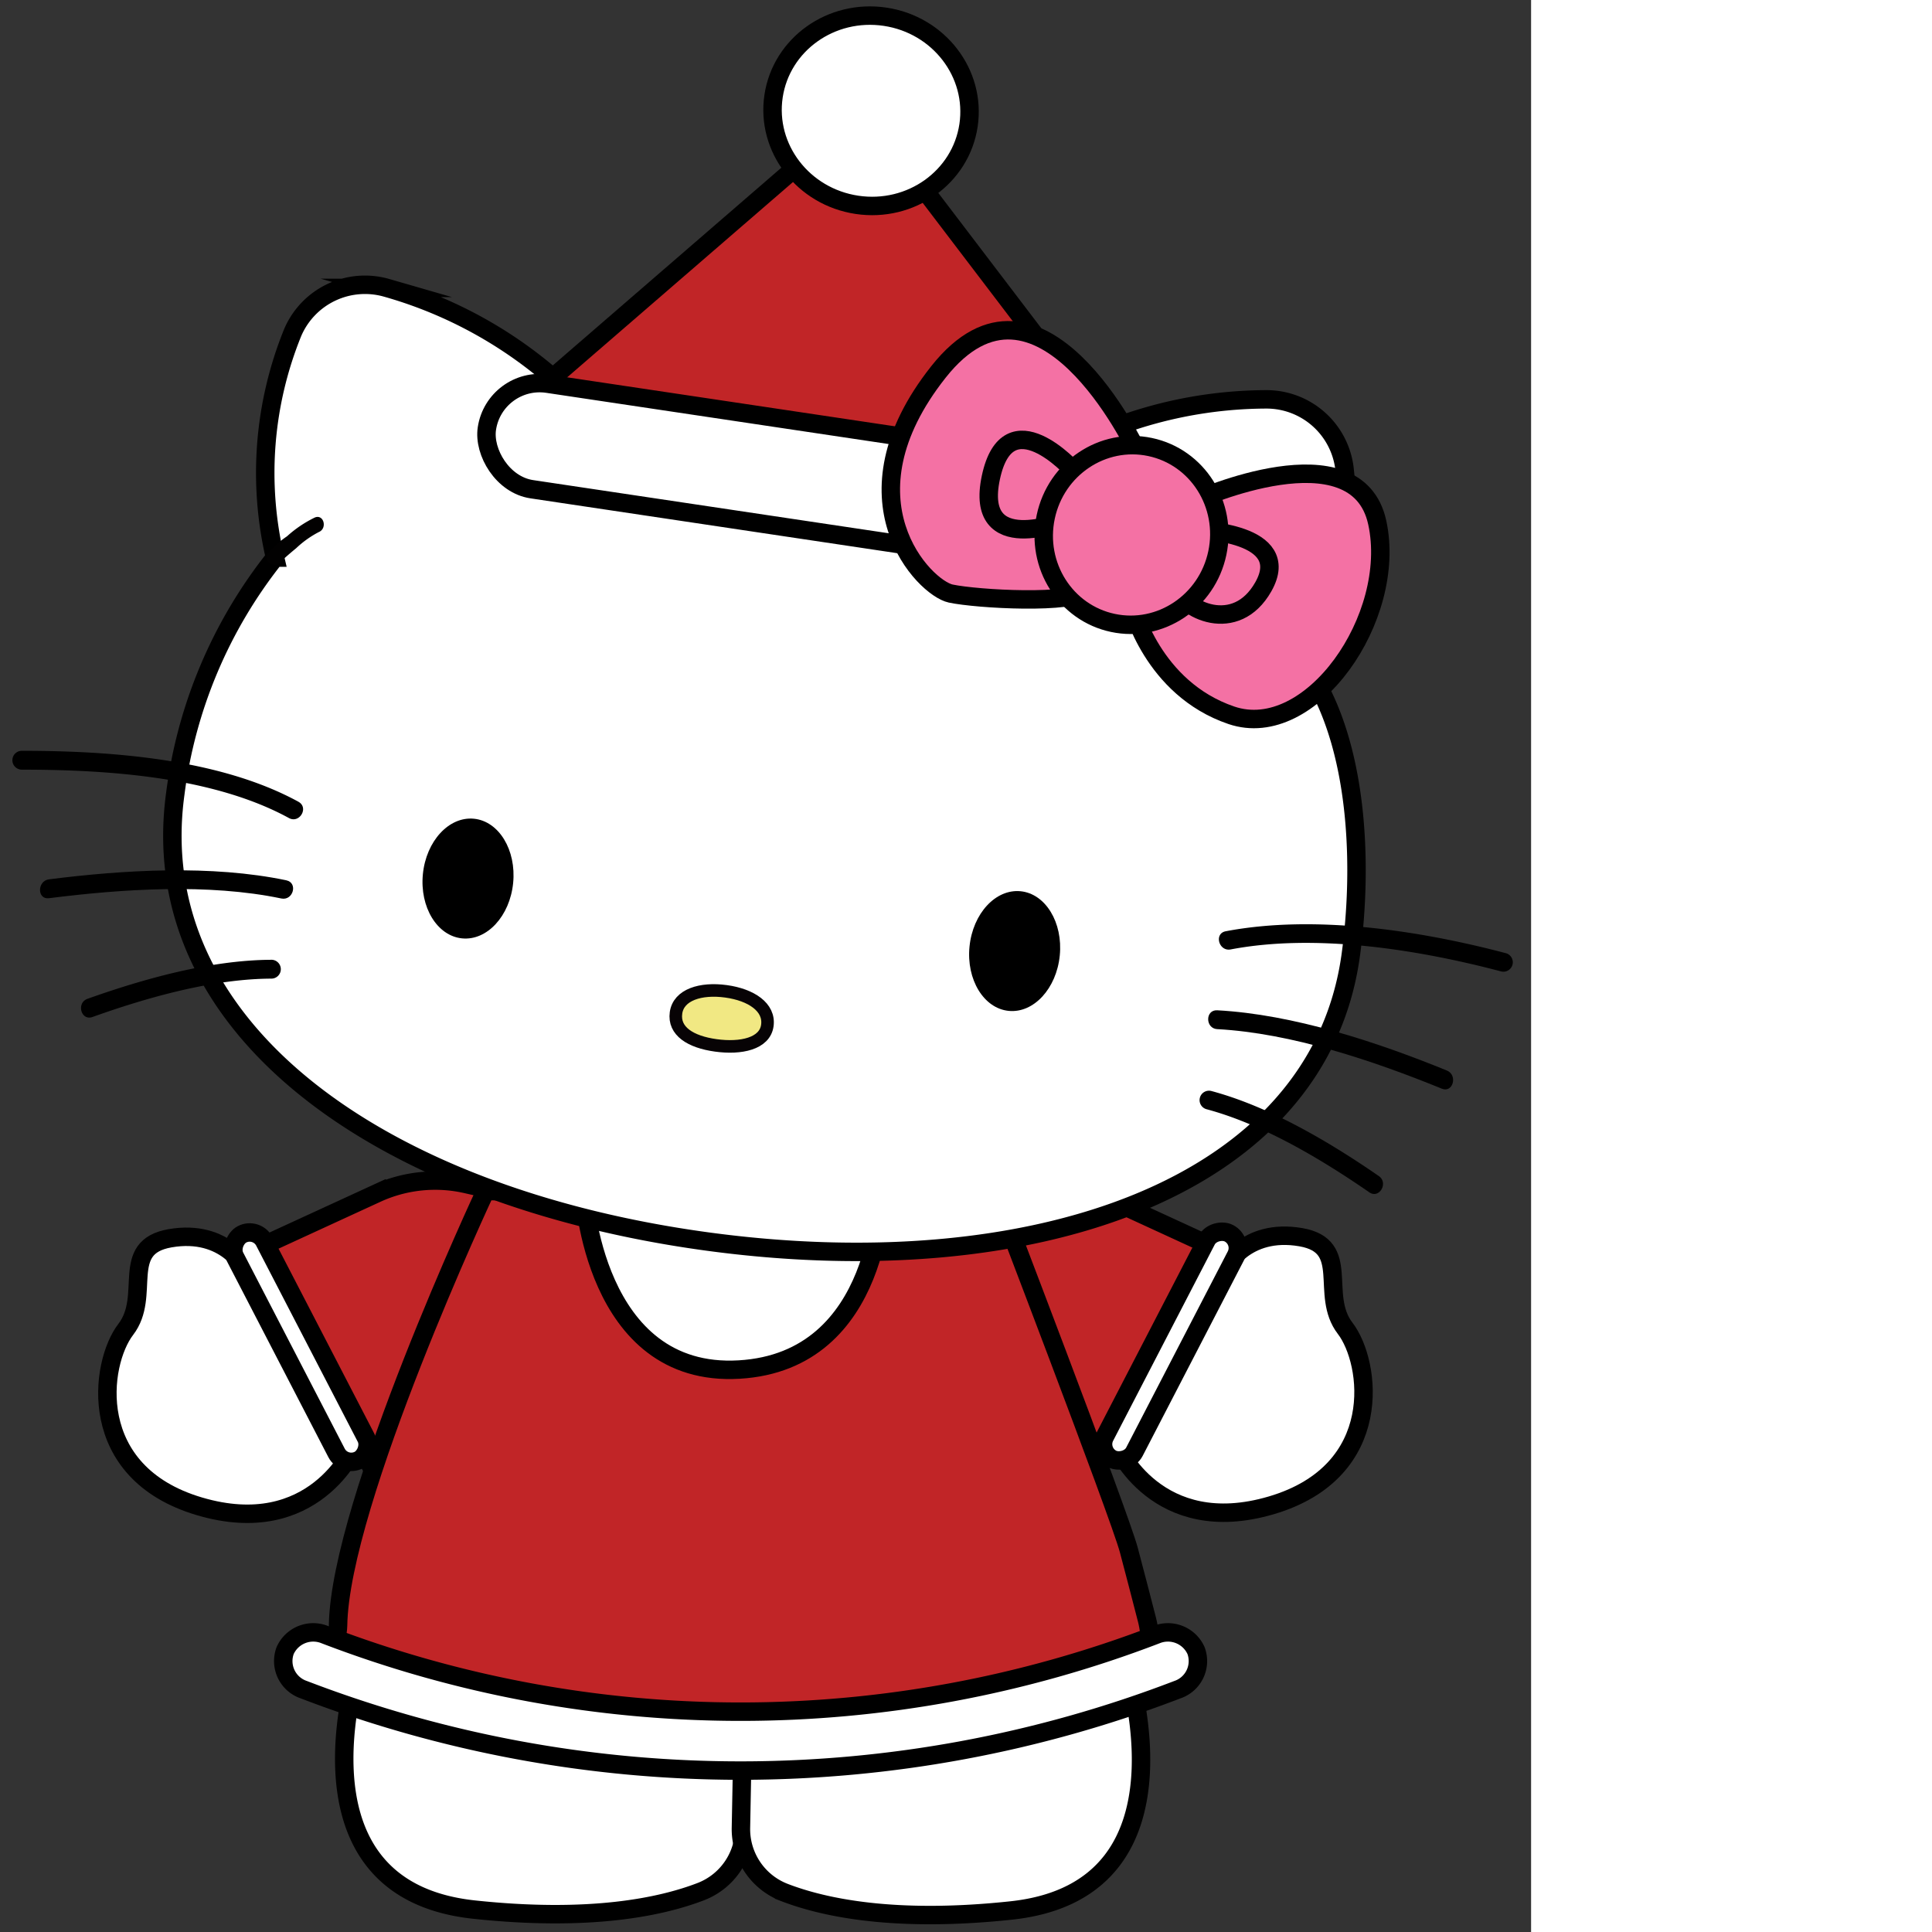 <ns0:svg xmlns:ns0="http://www.w3.org/2000/svg" width="256" height="256" viewBox="0 0 202.877 256" preserveAspectRatio="xMinYMin meet">
  <ns0:rect x="0" y="0" width="202.877" height="256" fill="#333333" stroke="none"/>
  <ns0:defs>
    <ns0:style>
      .cls-1, .cls-6 {
        fill: #fff;
      }

      .cls-1, .cls-2, .cls-4, .cls-7 {
        stroke: #000;
        stroke-width: 2.444px;
      }

      .cls-1, .cls-2, .cls-3, .cls-4, .cls-7 {
        stroke-miterlimit: 10;
      }

      .cls-2 {
        fill: #c12527;
      }

      .cls-3 {
        fill: #f1e883;
        stroke: #070305;
        stroke-width: 1.664px;
      }

      .cls-4 {
        fill: #f471a4;
      }

      .cls-5 {
        fill: #020101;
      }

      .cls-7 {
        fill: none;
      }
    </ns0:style>
  </ns0:defs>
  <ns0:g id="&#1057;&#1083;&#1086;&#1081;_22" data-name="&#1057;&#1083;&#1086;&#1081; 22">
    <ns0:path class="cls-1" d="M74.6,157.593l50.855-.406-5.481,24.158S91.857,192.917,89.116,191.4,74.7,181.548,74.7,181.548Z" />
    <ns0:path class="cls-1" d="M48.105,218.458S36.66,250.237,62.822,253.032c15.334,1.638,24.763-.342,30.087-2.4a9,9,0,0,0,5.717-8.589l-.494-25.962Z" />
    <ns0:path class="cls-1" d="M148.7,218.575s11.445,31.779-14.717,34.574c-15.333,1.638-24.763-.343-30.087-2.4a9,9,0,0,1-5.717-8.589l.494-25.961Z" />
    <ns0:path class="cls-1" d="M46.919,191.767s-5.294,12.321-20.486,7.832-13.224-18.956-9.772-23.445-.919-10.9,5.875-12.078c7.431-1.289,10.148,4.232,10.148,4.232Z" />
    <ns0:path class="cls-2" d="M49.9,158.133,33.928,165.48l16.059,30.381,19.524-27.236a7,7,0,0,0-4.138-10.91l-3.594-.818A18.567,18.567,0,0,0,49.9,158.133Z" />
    <ns0:rect class="cls-1" x="22.977" y="176.308" width="33.674" height="4.396" rx="2.198" transform="translate(180.026 61.074) rotate(62.626)" />
    <ns0:path class="cls-1" d="M147.986,191.626s5.294,12.322,20.486,7.833,13.224-18.956,9.772-23.445.919-10.9-5.875-12.078c-7.431-1.289-10.147,4.231-10.147,4.231Z" />
    <ns0:path class="cls-2" d="M145.006,157.993l15.971,7.347-16.059,30.381-19.524-27.236a7,7,0,0,1,4.138-10.91l3.594-.818A18.567,18.567,0,0,1,145.006,157.993Z" />
    <ns0:rect class="cls-1" x="138.254" y="176.168" width="33.674" height="4.396" rx="2.198" transform="translate(384.794 122.652) rotate(117.374)" />
    <ns0:path class="cls-2" d="M77.359,157.913s1.2,24.694,20.578,23.56c19.064-1.116,18.981-23.961,18.981-23.961l14.72-.331s16.686,43.513,17.93,48.18c.695,2.6,1.677,6.4,2.411,9.253.533,2.072.8,5.874-1.123,6.812-7.744,3.774-29.309,8.389-50.417,9.791-25.5,1.694-53.207-5.534-56.5-9.877-.856-1.128.821-3.615.855-5.951.238-16.349,19.536-57.566,19.536-57.566Z" />
    <ns0:g>
      <ns0:g>
        <ns0:path class="cls-1" d="M174.22,90.086c-.215-.369-.469-.716-.694-1.079a48.834,48.834,0,0,0,4.608-27.058,10.412,10.412,0,0,0-10.419-9.033,57.523,57.523,0,0,0-30.648,9.015,128.622,128.622,0,0,0-27.235-6.719,141.561,141.561,0,0,0-32.111-.866,57.587,57.587,0,0,0-26.464-16.2,10.415,10.415,0,0,0-12.467,5.9,49.376,49.376,0,0,0-2.349,29.841A63.066,63.066,0,0,0,23.227,105.18c-4.266,31.1,27.3,53.4,70.308,59.3s81.183-6.836,85.449-37.936C180.47,115.712,180.216,100.365,174.22,90.086Z" />
        <ns0:g>
          <ns0:path class="cls-3" d="M101.677,135.881c-.331,2.416-3.493,3.1-6.836,2.638s-5.6-1.882-5.267-4.3,3.281-3.322,6.623-2.864S102.009,133.465,101.677,135.881Z" />
          <ns0:ellipse cx="62.016" cy="116.414" rx="7.966" ry="6.009" transform="translate(-59.97 166.592) rotate(-84.315)" />
          <ns0:ellipse cx="134.445" cy="126.021" rx="7.966" ry="6.009" transform="translate(-4.274 247.321) rotate(-84.315)" />
        </ns0:g>
      </ns0:g>
      <ns0:g>
        <ns0:path d="M163.074,125.805c11.273-2.146,24.87.016,35.839,2.916a1.249,1.249,0,0,0,.663-2.407c-11.452-3.028-25.429-5.15-37.166-2.916-1.576.3-.909,2.706.664,2.407Z" />
        <ns0:path d="M161.291,136.365c9.842.535,20.686,4.194,29.76,7.89,1.487.606,2.134-1.808.663-2.407-9.31-3.793-20.32-7.43-30.423-7.979-1.606-.088-1.6,2.409,0,2.5Z" />
        <ns0:path d="M159.829,146.966c7.5,2,15.256,6.632,21.61,11.02,1.325.915,2.574-1.247,1.259-2.155-6.533-4.513-14.479-9.208-22.206-11.272a1.249,1.249,0,0,0-.663,2.407Z" />
      </ns0:g>
      <ns0:g>
        <ns0:path d="M39.544,106.235c-10.459-5.714-24.927-6.752-36.652-6.751a1.249,1.249,0,0,0,0,2.5c11.267,0,25.318.907,35.392,6.41,1.411.771,2.672-1.384,1.26-2.155Z" />
        <ns0:path d="M37.941,116.644c-9.9-2.07-21.479-1.393-31.452-.126-1.572.2-1.592,2.7,0,2.5,9.719-1.235,21.142-1.981,30.788.036,1.568.328,2.238-2.078.664-2.407Z" />
        <ns0:path d="M35.96,127.177c-8.021.032-16.869,2.5-24.371,5.174-1.5.536-.855,2.949.664,2.407,7.279-2.6,15.936-5.054,23.707-5.085a1.249,1.249,0,0,0,0-2.5Z" />
      </ns0:g>
      <ns0:g>
        <ns0:g>
          <ns0:polygon class="cls-2" points="71.635 51.426 114.354 14.478 151.23 62.918 71.635 51.426" />
          <ns0:ellipse class="cls-1" cx="115.405" cy="14.678" rx="12.6" ry="13.061" transform="matrix(0.148, -0.989, 0.989, 0.148, 83.821, 126.643)" />
          <ns0:rect class="cls-1" x="64.011" y="56.514" width="91.891" height="14.137" rx="7.069" transform="translate(10.612 -15.563) rotate(8.505)" />
        </ns0:g>
        <ns0:path class="cls-4" d="M150.573,59.6S137.71,32.4,124.347,49.287s-1.883,28.62,1.633,29.363,16.219,1.468,18.213-.437S150.573,59.6,150.573,59.6Z" />
        <ns0:path class="cls-4" d="M158.466,66.29s21.3-9.617,24.028,2.959-8.817,29.1-19.328,25.531S150,80.3,150,80.3Z" />
        <ns0:path class="cls-4" d="M158.64,70.232s12.869.252,8.757,7.519c-3.628,6.413-10.58,3.177-11.809-.2S158.64,70.232,158.64,70.232Z" />
        <ns0:path class="cls-4" d="M142.209,62.311s-8.655-9.67-10.915.966S141.025,69,141.025,69Z" />
        <ns0:ellipse class="cls-4" cx="149.933" cy="70.886" rx="11.912" ry="11.619" transform="translate(49.587 202.93) rotate(-78.071)" />
      </ns0:g>
      <ns0:path class="cls-5" d="M37.22,74.374c-.161.251-.06.073.071-.036.173-.144.334-.308.5-.458.475-.424.96-.835,1.452-1.239a13.2,13.2,0,0,1,3-2.14c1.17-.486.657-2.419-.531-1.926a15.669,15.669,0,0,0-3.688,2.493,11.631,11.631,0,0,0-2.533,2.3c-.7,1.083,1.03,2.086,1.724,1.008Z" />
    </ns0:g>
    <ns0:g>
      <ns0:path class="cls-6" d="M156.017,223.888a161.6,161.6,0,0,1-115.771,0,4,4,0,0,1-2.461-5.183h0a4.079,4.079,0,0,1,5.257-2.105,153.793,153.793,0,0,0,110.179,0,4.08,4.08,0,0,1,5.257,2.105h0A4,4,0,0,1,156.017,223.888Z" />
      <ns0:path class="cls-7" d="M156.017,223.888a161.6,161.6,0,0,1-115.771,0,4,4,0,0,1-2.461-5.183h0a4.079,4.079,0,0,1,5.257-2.105,153.793,153.793,0,0,0,110.179,0,4.08,4.08,0,0,1,5.257,2.105h0A4,4,0,0,1,156.017,223.888Z" />
    </ns0:g>
  </ns0:g>
</ns0:svg>